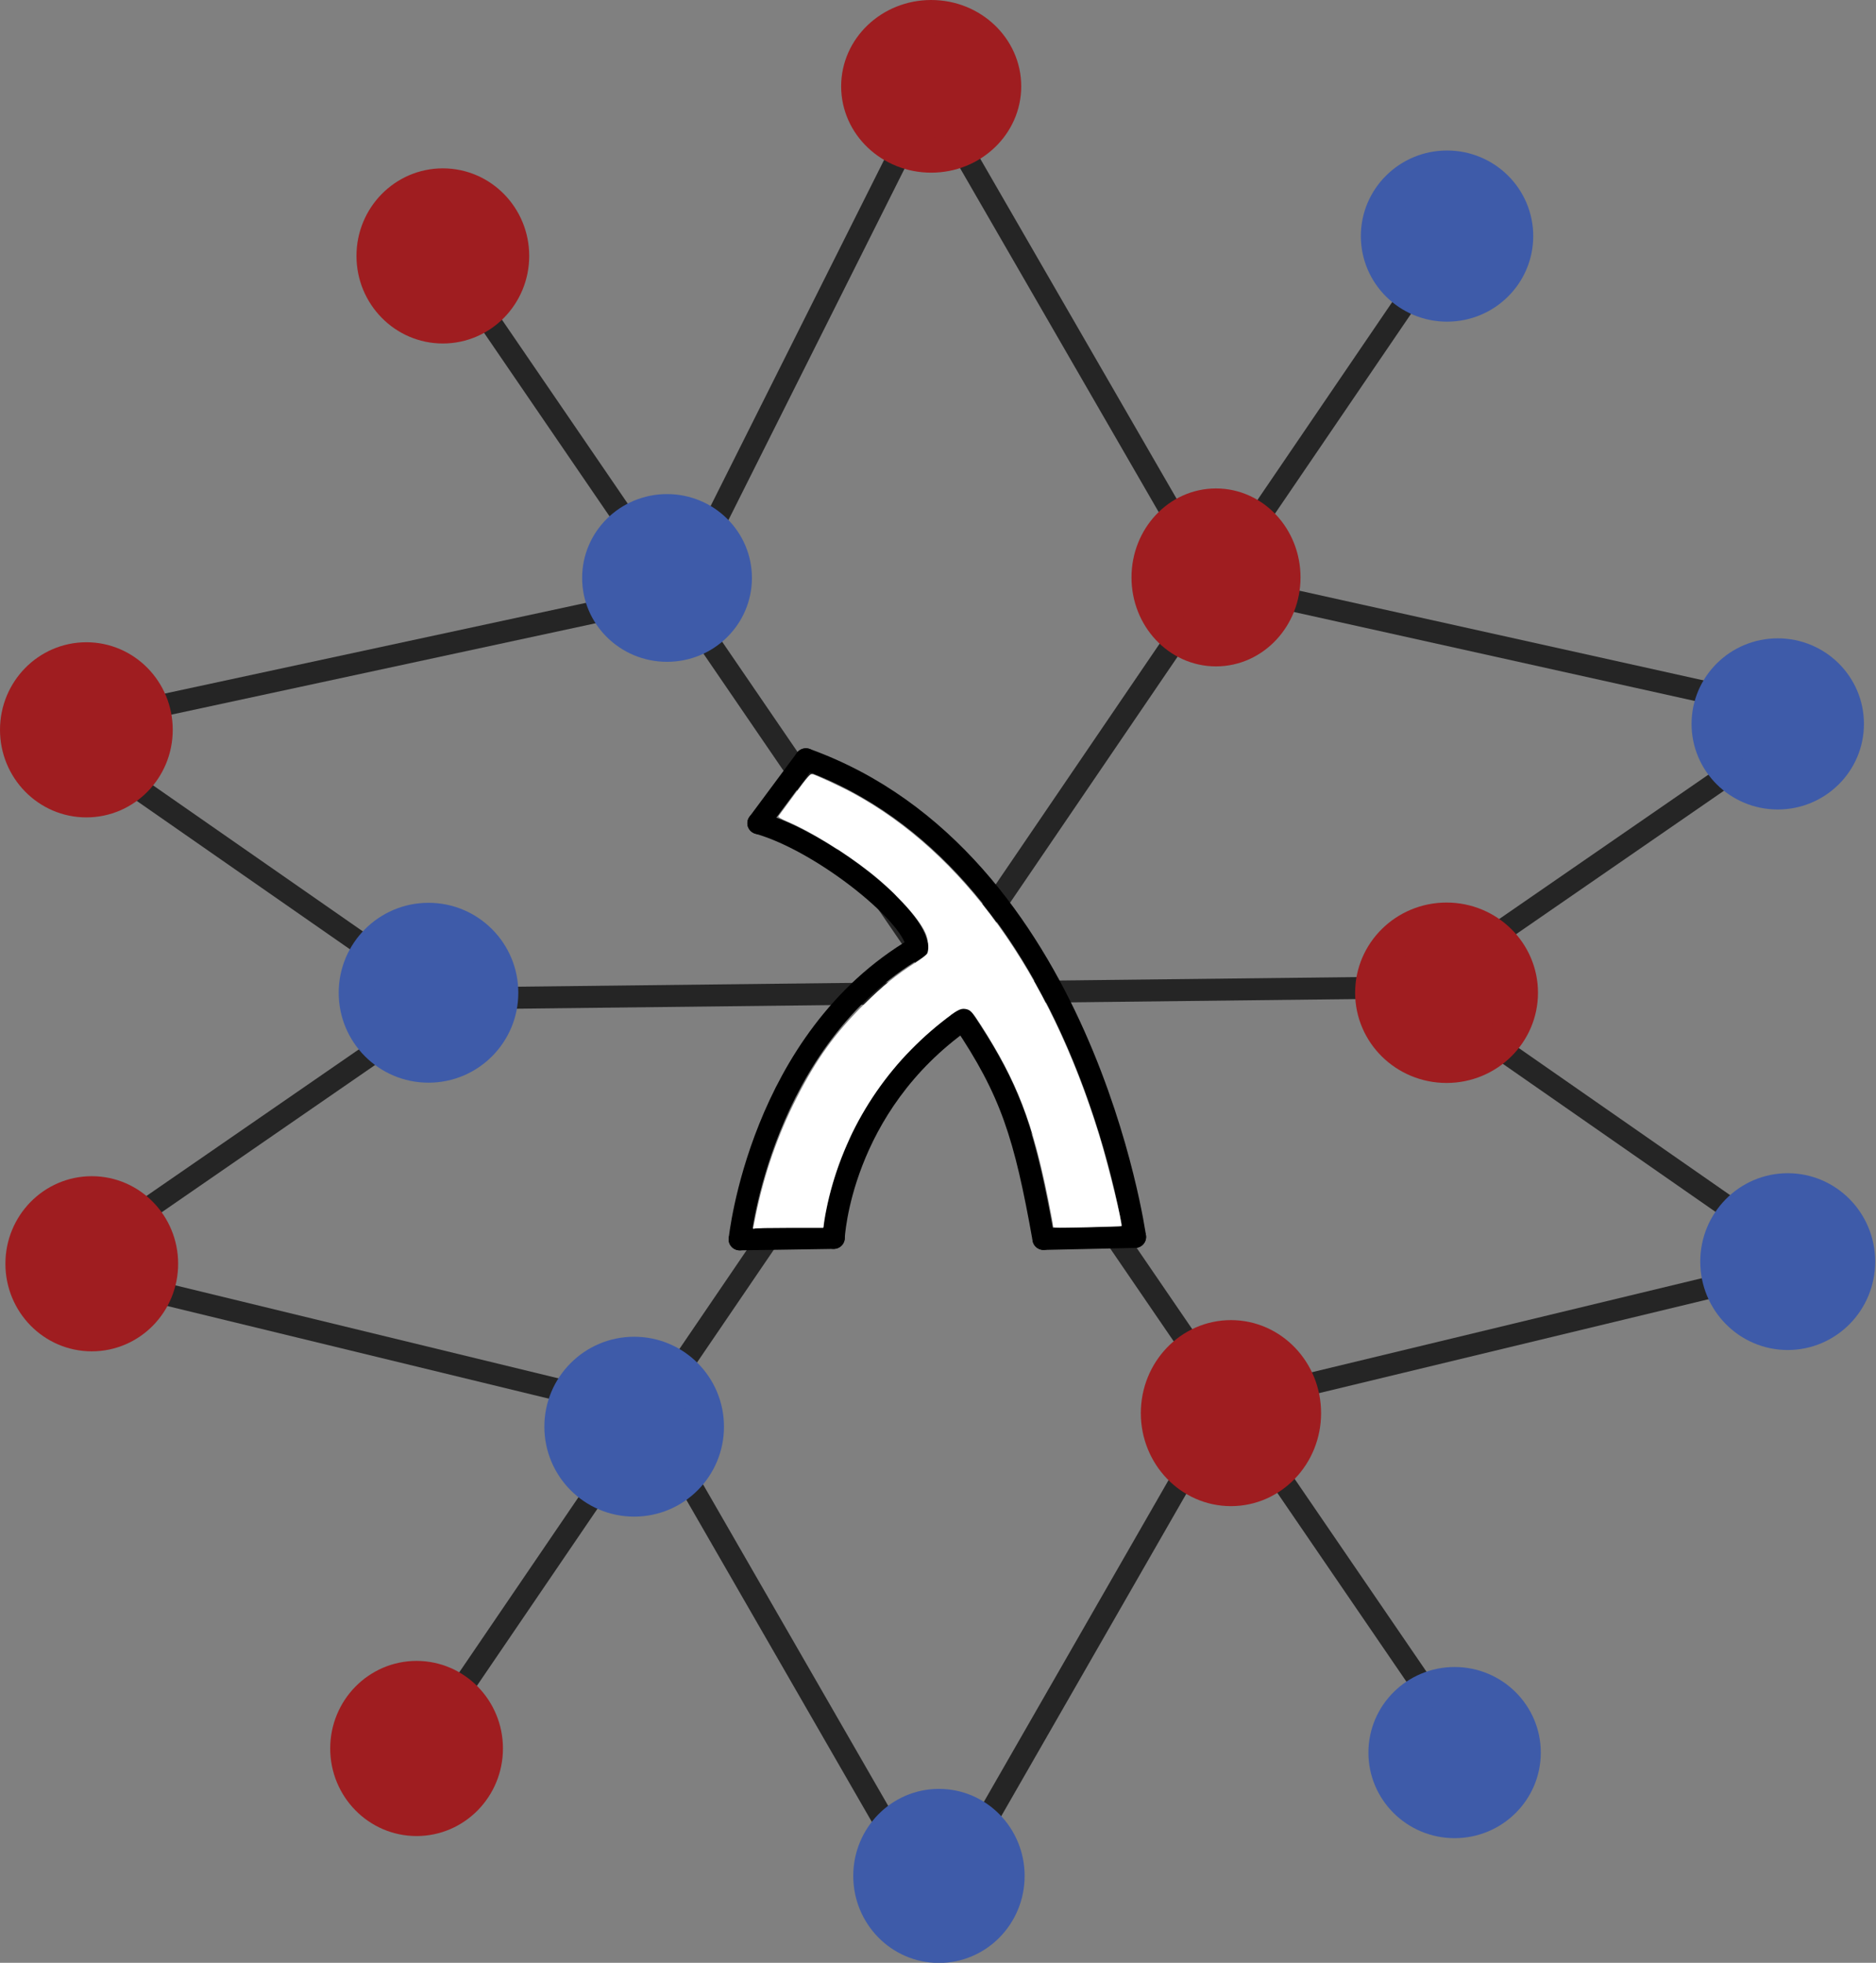<?xml version="1.0" encoding="UTF-8" standalone="no"?>
<!-- Created using Krita: https://krita.org -->

<svg
   width="333.061pt"
   height="348.477pt"
   viewBox="0 0 333.061 348.477"
   version="1.1"
   id="svg147"
   sodipodi:docname="logo.svg"
   inkscape:version="1.2.2 (b0a8486541, 2022-12-01)"
   xmlns:inkscape="http://www.inkscape.org/namespaces/inkscape"
   xmlns:sodipodi="http://sodipodi.sourceforge.net/DTD/sodipodi-0.dtd"
   xmlns="http://www.w3.org/2000/svg"
   xmlns:svg="http://www.w3.org/2000/svg">
  <rect x="0" y="0" width="333.061" height="348.477" fill="#808080" stroke="none"/>
  <sodipodi:namedview
     id="namedview149"
     pagecolor="#ffffff"
     bordercolor="#666666"
     borderopacity="1.0"
     inkscape:showpageshadow="2"
     inkscape:pageopacity="0.0"
     inkscape:pagecheckerboard="0"
     inkscape:deskcolor="#d1d1d1"
     inkscape:document-units="pt"
     showgrid="false"
     inkscape:zoom="0.73806978"
     inkscape:cx="222.20121"
     inkscape:cy="260.81545"
     inkscape:window-width="1918"
     inkscape:window-height="1038"
     inkscape:window-x="0"
     inkscape:window-y="20"
     inkscape:window-maximized="1"
     inkscape:current-layer="svg147" />
  <defs
     id="defs96" />
  <g
     id="group0"
     transform="translate(2.808,3.122)"
     fill="none">
    <g
       id="group1"
       transform="matrix(1.098,0,0,1.084,-1.3865142e-4,0)"
       fill="none">
      <g
         id="group2"
         transform="translate(0,12.028)"
         fill="none">
        <path
           id="shape0"
           transform="matrix(-0.007,-1,-1,0.007,225.989,147.535)"
           fill="none"
           stroke="#252525"
           stroke-width="3.6"
           stroke-linecap="square"
           stroke-linejoin="miter"
           stroke-miterlimit="2"
           d="M 0.72,0 0,155.957"
           sodipodi:nodetypes="cc" />
        <path
           id="shape1"
           transform="rotate(11.076,-87.994,357.582)"
           fill="none"
           stroke="#252525"
           stroke-width="3.6"
           stroke-linecap="square"
           stroke-linejoin="miter"
           stroke-miterlimit="2"
           d="M 0,0 211.213,210.487"
           sodipodi:nodetypes="cc" />
        <path
           id="shape01"
           transform="rotate(58.117,93.782,220.561)"
           fill="none"
           stroke="#252525"
           stroke-width="3.6"
           stroke-linecap="square"
           stroke-linejoin="miter"
           stroke-miterlimit="2"
           d="M 0,0 122.597,272.67"
           sodipodi:nodetypes="cc" />
        <path
           id="shape2"
           transform="translate(229.099,103.048)"
           fill="none"
           stroke="#252525"
           stroke-width="3.6"
           stroke-linecap="square"
           stroke-linejoin="miter"
           stroke-miterlimit="2"
           d="M 0,42.279 60.477,0"
           sodipodi:nodetypes="cc" />
        <path
           id="shape3"
           transform="translate(227.051,147.689)"
           fill="none"
           stroke="#252525"
           stroke-width="3.6"
           stroke-linecap="square"
           stroke-linejoin="miter"
           stroke-miterlimit="2"
           d="M 0,0 62.077,43.769"
           sodipodi:nodetypes="cc" />
        <path
           id="shape011"
           transform="translate(8.773,149.523)"
           fill="none"
           stroke="#252525"
           stroke-width="3.6"
           stroke-linecap="square"
           stroke-linejoin="miter"
           stroke-miterlimit="2"
           d="M 0,42.279 60.477,0"
           sodipodi:nodetypes="cc" />
        <path
           id="shape02"
           transform="translate(6.182,104.636)"
           fill="none"
           stroke="#252525"
           stroke-width="3.6"
           stroke-linecap="square"
           stroke-linejoin="miter"
           stroke-miterlimit="2"
           d="M 0,0 62.077,43.769"
           sodipodi:nodetypes="cc" />
        <path
           id="shape03"
           transform="translate(148.009,0.809)"
           fill="none"
           stroke="#252525"
           stroke-width="3.6"
           stroke-linecap="square"
           stroke-linejoin="miter"
           stroke-miterlimit="2"
           d="M 0,0 45.251,79.374"
           sodipodi:nodetypes="cc" />
        <path
           id="shape04"
           transform="translate(103.217,217.952)"
           fill="none"
           stroke="#252525"
           stroke-width="3.6"
           stroke-linecap="square"
           stroke-linejoin="miter"
           stroke-miterlimit="2"
           d="M 0,0 44.792,78.777"
           sodipodi:nodetypes="cc" />
        <path
           id="shape05"
           transform="rotate(90,-9.965,205.338)"
           fill="none"
           stroke="#252525"
           stroke-width="3.6"
           stroke-linecap="square"
           stroke-linejoin="miter"
           stroke-miterlimit="2"
           d="M 0,0 83.586,47.363"
           sodipodi:nodetypes="cc" />
        <path
           id="shape06"
           transform="rotate(53.703,73.993,146.153)"
           fill="none"
           stroke="#252525"
           stroke-width="3.6"
           stroke-linecap="square"
           stroke-linejoin="miter"
           stroke-miterlimit="2"
           d="M 0,0 41.76,80.64"
           sodipodi:nodetypes="cc" />
        <path
           id="shape07"
           transform="rotate(106.83,23.086,81.012)"
           fill="none"
           stroke="#252525"
           stroke-width="3.6"
           stroke-linecap="square"
           stroke-linejoin="miter"
           stroke-miterlimit="2"
           d="M 0,0 50.52,90.626"
           sodipodi:nodetypes="cc" />
        <path
           id="shape08"
           transform="rotate(106.83,71.396,202.67)"
           fill="none"
           stroke="#252525"
           stroke-width="3.6"
           stroke-linecap="square"
           stroke-linejoin="miter"
           stroke-miterlimit="2"
           d="M 0,0 47.389,80.273"
           sodipodi:nodetypes="cc" />
        <path
           id="shape09"
           transform="rotate(106.83,-28.926,146.339)"
           fill="none"
           stroke="#252525"
           stroke-width="3.6"
           stroke-linecap="square"
           stroke-linejoin="miter"
           stroke-miterlimit="2"
           d="M 0,0 5.095,96.811"
           sodipodi:nodetypes="cc" />
        <path
           id="shape010"
           transform="rotate(106.83,106.993,158.657)"
           fill="none"
           stroke="#252525"
           stroke-width="3.6"
           stroke-linecap="square"
           stroke-linejoin="miter"
           stroke-miterlimit="2"
           d="M 0,0 7.292,100.292"
           sodipodi:nodetypes="cc" />
      </g>
      <ellipse
         id="shape4"
         transform="translate(94.449,80.922)"
         rx="10.847"
         ry="10.857"
         cx="10.847"
         cy="10.857"
         fill="#3e5ba9"
         fill-rule="evenodd"
         stroke="#3e5ba9"
         stroke-width="5.76"
         stroke-linecap="square"
         stroke-linejoin="bevel" />
      <ellipse
         id="ellipse115"
         transform="translate(88.342,218.938)"
         rx="11.641"
         ry="11.851"
         cx="11.641"
         cy="11.851"
         fill="#3e5ba9"
         fill-rule="evenodd"
         stroke="#3e5ba9"
         stroke-width="5.76"
         stroke-linecap="square"
         stroke-linejoin="bevel" />
      <ellipse
         id="shape012"
         transform="translate(55.088,147.865)"
         rx="11.641"
         ry="11.851"
         cx="11.641"
         cy="11.851"
         fill="#3e5ba9"
         fill-rule="evenodd"
         stroke="#3e5ba9"
         stroke-width="5.76"
         stroke-linecap="square"
         stroke-linejoin="bevel" />
      <ellipse
         id="shape013"
         transform="translate(220.362,24.651)"
         rx="11.056"
         ry="11.136"
         cx="11.056"
         cy="11.136"
         fill="#3e5ba9"
         fill-rule="evenodd"
         stroke="#3e5ba9"
         stroke-width="5.76"
         stroke-linecap="square"
         stroke-linejoin="bevel" />
      <ellipse
         id="shape5"
         transform="translate(183.277,80)"
         rx="10.784"
         ry="11.692"
         cx="10.784"
         cy="11.692"
         fill="#9f1d20"
         fill-rule="evenodd"
         stroke="#9f1d20"
         stroke-width="5.76"
         stroke-linecap="square"
         stroke-linejoin="bevel" />
      <ellipse
         id="shape014"
         transform="translate(219.436,147.823)"
         rx="11.903"
         ry="11.894"
         cx="11.903"
         cy="11.894"
         fill="#9f1d20"
         fill-rule="evenodd"
         stroke="#9f1d20"
         stroke-width="5.76"
         stroke-linecap="square"
         stroke-linejoin="bevel" />
      <ellipse
         id="shape015"
         transform="translate(184.786,216.214)"
         rx="11.693"
         ry="12.354"
         cx="11.693"
         cy="12.354"
         fill="#9f1d20"
         fill-rule="evenodd"
         stroke="#9f1d20"
         stroke-width="5.76"
         stroke-linecap="square"
         stroke-linejoin="bevel" />
      <ellipse
         id="shape016"
         transform="translate(273.835,104.549)"
         rx="11.056"
         ry="11.136"
         cx="11.056"
         cy="11.136"
         fill="#3e5ba9"
         fill-rule="evenodd"
         stroke="#3e5ba9"
         stroke-width="5.76"
         stroke-linecap="square"
         stroke-linejoin="bevel" />
      <ellipse
         id="shape017"
         transform="translate(275.241,192.153)"
         rx="11.263"
         ry="11.599"
         cx="11.263"
         cy="11.599"
         fill="#3e5ba9"
         fill-rule="evenodd"
         stroke="#3e5ba9"
         stroke-width="5.76"
         stroke-linecap="square"
         stroke-linejoin="bevel" />
      <ellipse
         id="shape018"
         transform="translate(221.585,273.03)"
         rx="11.056"
         ry="11.136"
         cx="11.056"
         cy="11.136"
         fill="#3e5ba9"
         fill-rule="evenodd"
         stroke="#3e5ba9"
         stroke-width="5.76"
         stroke-linecap="square"
         stroke-linejoin="bevel" />
      <ellipse
         id="shape019"
         transform="translate(0.323,105.191)"
         rx="11.085"
         ry="11.463"
         cx="11.085"
         cy="11.463"
         fill="#9f1d20"
         fill-rule="evenodd"
         stroke="#9f1d20"
         stroke-width="5.76"
         stroke-linecap="square"
         stroke-linejoin="bevel" />
      <ellipse
         id="shape020"
         transform="translate(1.197,192.642)"
         rx="11.085"
         ry="11.463"
         cx="11.085"
         cy="11.463"
         fill="#9f1d20"
         fill-rule="evenodd"
         stroke="#9f1d20"
         stroke-width="5.76"
         stroke-linecap="square"
         stroke-linejoin="bevel" />
      <ellipse
         id="shape021"
         transform="translate(53.715,272.03)"
         rx="11.085"
         ry="11.463"
         cx="11.085"
         cy="11.463"
         fill="#9f1d20"
         fill-rule="evenodd"
         stroke="#9f1d20"
         stroke-width="5.76"
         stroke-linecap="square"
         stroke-linejoin="bevel" />
      <ellipse
         id="shape022"
         transform="translate(57.962,27.573)"
         rx="11.085"
         ry="11.463"
         cx="11.085"
         cy="11.463"
         fill="#9f1d20"
         fill-rule="evenodd"
         stroke="#9f1d20"
         stroke-width="5.76"
         stroke-linecap="square"
         stroke-linejoin="bevel" />
      <ellipse
         id="shape023"
         transform="translate(136.33)"
         rx="11.679"
         ry="11.26"
         cx="11.679"
         cy="11.26"
         fill="#9f1d20"
         fill-rule="evenodd"
         stroke="#9f1d20"
         stroke-width="5.76"
         stroke-linecap="square"
         stroke-linejoin="bevel" />
      <ellipse
         id="shape024"
         transform="translate(138.287,292.99)"
         rx="10.975"
         ry="11.375"
         cx="10.975"
         cy="11.375"
         fill="#3e5ba9"
         fill-rule="evenodd"
         stroke="#3e5ba9"
         stroke-width="5.76"
         stroke-linecap="square"
         stroke-linejoin="bevel" />
    </g>
    <g
       id="layer1"
       transform="matrix(1.431,0,0,1.413,51.673,-53.44)"
       fill="none">
      <g
         id="g14180"
         transform="matrix(0.953,0,0,0.953,2.353,8.985)"
         fill="none">
        <g
           id="g2300"
           fill="none">
          <path
             id="path693"
             transform="translate(62.497,128.043)"
             fill="none"
             stroke="#000000"
             stroke-width="2.887"
             stroke-linecap="round"
             stroke-linejoin="miter"
             stroke-miterlimit="4"
             d="M 0,0 C 36.053,13.179 42.843,62.986 42.843,62.986"
             sodipodi:nodetypes="cc" />
          <path
             id="path693-3"
             transform="translate(82.975,162.401)"
             fill="none"
             stroke="#000000"
             stroke-width="2.887"
             stroke-linecap="round"
             stroke-linejoin="miter"
             stroke-miterlimit="4"
             d="M 0,0 C 6.248,9.383 8.058,15.229 10.46,28.892"
             sodipodi:nodetypes="cc" />
          <path
             id="path693-3-3"
             transform="translate(56.318,136.474)"
             fill="none"
             stroke="#000000"
             stroke-width="2.887"
             stroke-linecap="round"
             stroke-linejoin="miter"
             stroke-miterlimit="4"
             d="M 0,0 C 8.48,2.429 20.84,12.563 20.63,16.411"
             sodipodi:nodetypes="cc" />
          <path
             id="path7541"
             transform="translate(53.883,191.158)"
             fill="none"
             stroke="#000000"
             stroke-width="2.887"
             stroke-linecap="round"
             stroke-linejoin="miter"
             stroke-miterlimit="4"
             d="M 12.228,0 0,0.191"
             sodipodi:nodetypes="cc" />
          <path
             id="path7541-4"
             transform="translate(93.435,191.028)"
             fill="none"
             stroke="#000000"
             stroke-width="2.887"
             stroke-linecap="round"
             stroke-linejoin="miter"
             stroke-miterlimit="4"
             d="M 11.905,0 0,0.265"
             sodipodi:nodetypes="cc" />
          <path
             id="path10454"
             transform="translate(66.111,162.401)"
             fill="none"
             stroke="#000000"
             stroke-width="2.887"
             stroke-linecap="round"
             stroke-linejoin="miter"
             stroke-miterlimit="4"
             d="M 16.864,0 C 0.761,11.467 0,28.756 0,28.756"
             sodipodi:nodetypes="cc" />
          <path
             id="path10454-6"
             transform="translate(53.883,152.885)"
             fill="none"
             stroke="#000000"
             stroke-width="2.887"
             stroke-linecap="round"
             stroke-linejoin="miter"
             stroke-miterlimit="4"
             d="M 23.065,0 C 2.652,12.128 0,38.463 0,38.463"
             sodipodi:nodetypes="cc" />
          <path
             id="path10974"
             transform="translate(56.318,128.043)"
             fill="none"
             stroke="#000000"
             stroke-width="2.887"
             stroke-linecap="round"
             stroke-linejoin="miter"
             stroke-miterlimit="4"
             d="M 0,8.431 6.179,0"
             sodipodi:nodetypes="cc" />
          <path
             id="path14326"
             transform="matrix(0.278,0,0,0.278,53.747,134.5)"
             fill="none"
             stroke-opacity="0"
             stroke="#000000"
             stroke-width="0"
             stroke-linecap="square"
             stroke-linejoin="bevel"
             d="M 3.007,200.125 C 7.241,168.578 17.922,138.854 33.415,115.5 39.72,105.997 44.357,100.362 52.984,91.72 61.308,83.381 68.382,77.579 76.669,72.291 c 2.508,-1.6 3.581,-2.571 3.391,-3.066 -0.165,-0.431 0.02,-0.725 0.456,-0.725 1.173,0 0.881,-2.439 -0.687,-5.75 C 73.19,48.733 37.099,19.52 6.637,3.505 L 0,0.016 27.471,0.008 54.942,0 58.471,2.085 C 84.046,17.195 109.418,40.285 128.397,65.722 c 22.666,30.378 39.56,66.549 49.325,105.609 2.722,10.886 6.057,29.307 5.421,29.943 -0.304,0.303 -37.934,1.352 -38.221,1.065 -0.102,-0.102 -1.087,-4.967 -2.19,-10.81 -5.439,-28.825 -10.6,-46.049 -19.012,-63.446 -6.254,-12.935 -15.86,-28.719 -17.366,-28.534 -0.47,0.058 -1.233,-0.061 -1.695,-0.263 -1.603,-0.7 -12.044,7.876 -21.708,17.831 -12.169,12.536 -22.004,27.169 -28.912,43.017 -5.304,12.169 -9.392,26.176 -10.847,37.164 l -0.602,4.548 -10.501,0.327 c -5.776,0.18 -14.753,0.327 -19.951,0.327 H 2.689 Z"
             sodipodi:nodetypes="cccccccccccccccccccccccccccc" />
          <path
             id="path14379"
             transform="matrix(0.278,0,0,0.278,53.747,134.5)"
             fill="none"
             stroke-opacity="0"
             stroke="#000000"
             stroke-width="0"
             stroke-linecap="square"
             stroke-linejoin="bevel"
             d="M 3.008,200.125 C 7.745,164.939 20.299,132.509 38.769,107.75 48.531,94.663 61.954,81.974 75.406,73.115 c 3.249,-2.14 4.817,-3.465 4.641,-3.923 -0.152,-0.396 0.049,-0.692 0.469,-0.692 1.952,0 -0.038,-5.671 -3.808,-10.849 C 73.784,53.635 62.165,42.132 55.25,36.407 39.808,23.622 22.046,11.607 6.537,3.453 L 0,0.016 27.471,0.008 54.942,0 58.471,2.086 C 84.049,17.202 109.378,40.247 128.558,65.855 c 22.564,30.124 39.858,67.5 49.461,106.895 2.274,9.328 4.411,20.248 5.005,25.57 l 0.343,3.07 -7.184,0.292 c -3.95,0.16 -12.621,0.421 -19.268,0.579 l -12.084,0.287 -0.525,-2.649 c -0.288,-1.457 -1.222,-6.362 -2.075,-10.899 -4.848,-25.78 -10.26,-43.704 -18.193,-60.25 -6.252,-13.04 -16.205,-29.408 -17.73,-29.157 -0.445,0.073 -1.108,-0.055 -1.474,-0.285 C 102.711,97.977 83.501,115.277 74.084,127 64.146,139.371 55.69,154.56 50.028,170.211 c -2.676,7.396 -5.968,20.376 -6.808,26.837 l -0.623,4.798 -10.504,0.327 c -5.777,0.18 -14.757,0.327 -19.954,0.327 H 2.689 Z"
             sodipodi:nodetypes="cccccccccccccccccccccccccccccccc" />
        </g>
        <path
           id="path2358"
           transform="matrix(0.278,0,0,0.278,55.621,129.994)"
           fill="#ffffff"
           stroke-opacity="0"
           stroke="#000000"
           stroke-width="0"
           stroke-linecap="square"
           stroke-linejoin="bevel"
           d="m 0,215.604 c 0,-0.129 0.567,-3.022 1.259,-6.429 3.99,-19.628 10.281,-37.942 19.036,-55.412 9.274,-18.505 18.239,-31.112 31.683,-44.548 8.963,-8.958 14.849,-13.805 23.881,-19.667 2.806,-1.821 5.364,-3.8 5.684,-4.399 0.801,-1.497 0.635,-5.621 -0.346,-8.572 C 78.93,69.745 67.471,56.809 54.565,46.506 42.726,37.056 26.699,27.086 15.893,22.449 13.198,21.293 11.661,20.37 11.864,20.03 12.044,19.729 15.446,15.034 19.422,9.597 25.673,1.052 26.795,-0.244 27.701,0.033 30.236,0.809 41.26,6.014 46.75,9.029 98.26,37.309 138.598,94.046 162.066,171.223 c 4.337,14.261 11.131,42.538 10.382,43.206 -0.109,0.097 -7.342,0.337 -16.073,0.533 -15.616,0.351 -15.875,0.341 -15.875,-0.634 0,-0.546 -0.997,-6.022 -2.215,-12.169 -7.296,-36.822 -14.761,-56.419 -31.609,-82.976 -4.24,-6.683 -4.906,-7.389 -7.34,-7.784 -2.221,-0.361 -4.206,0.75 -10.836,6.062 -27.267,21.847 -46.165,52.226 -53.667,86.271 -0.697,3.162 -1.42,7.043 -1.607,8.625 l -0.341,2.875 H 17.233 c -8.608,0 -16.007,0.136 -16.442,0.303 C 0.356,215.702 0,215.733 0,215.604 Z"
           sodipodi:nodetypes="ccccccccccccccccccccccccccc" />
      </g>
    </g>
  </g>
</svg>
